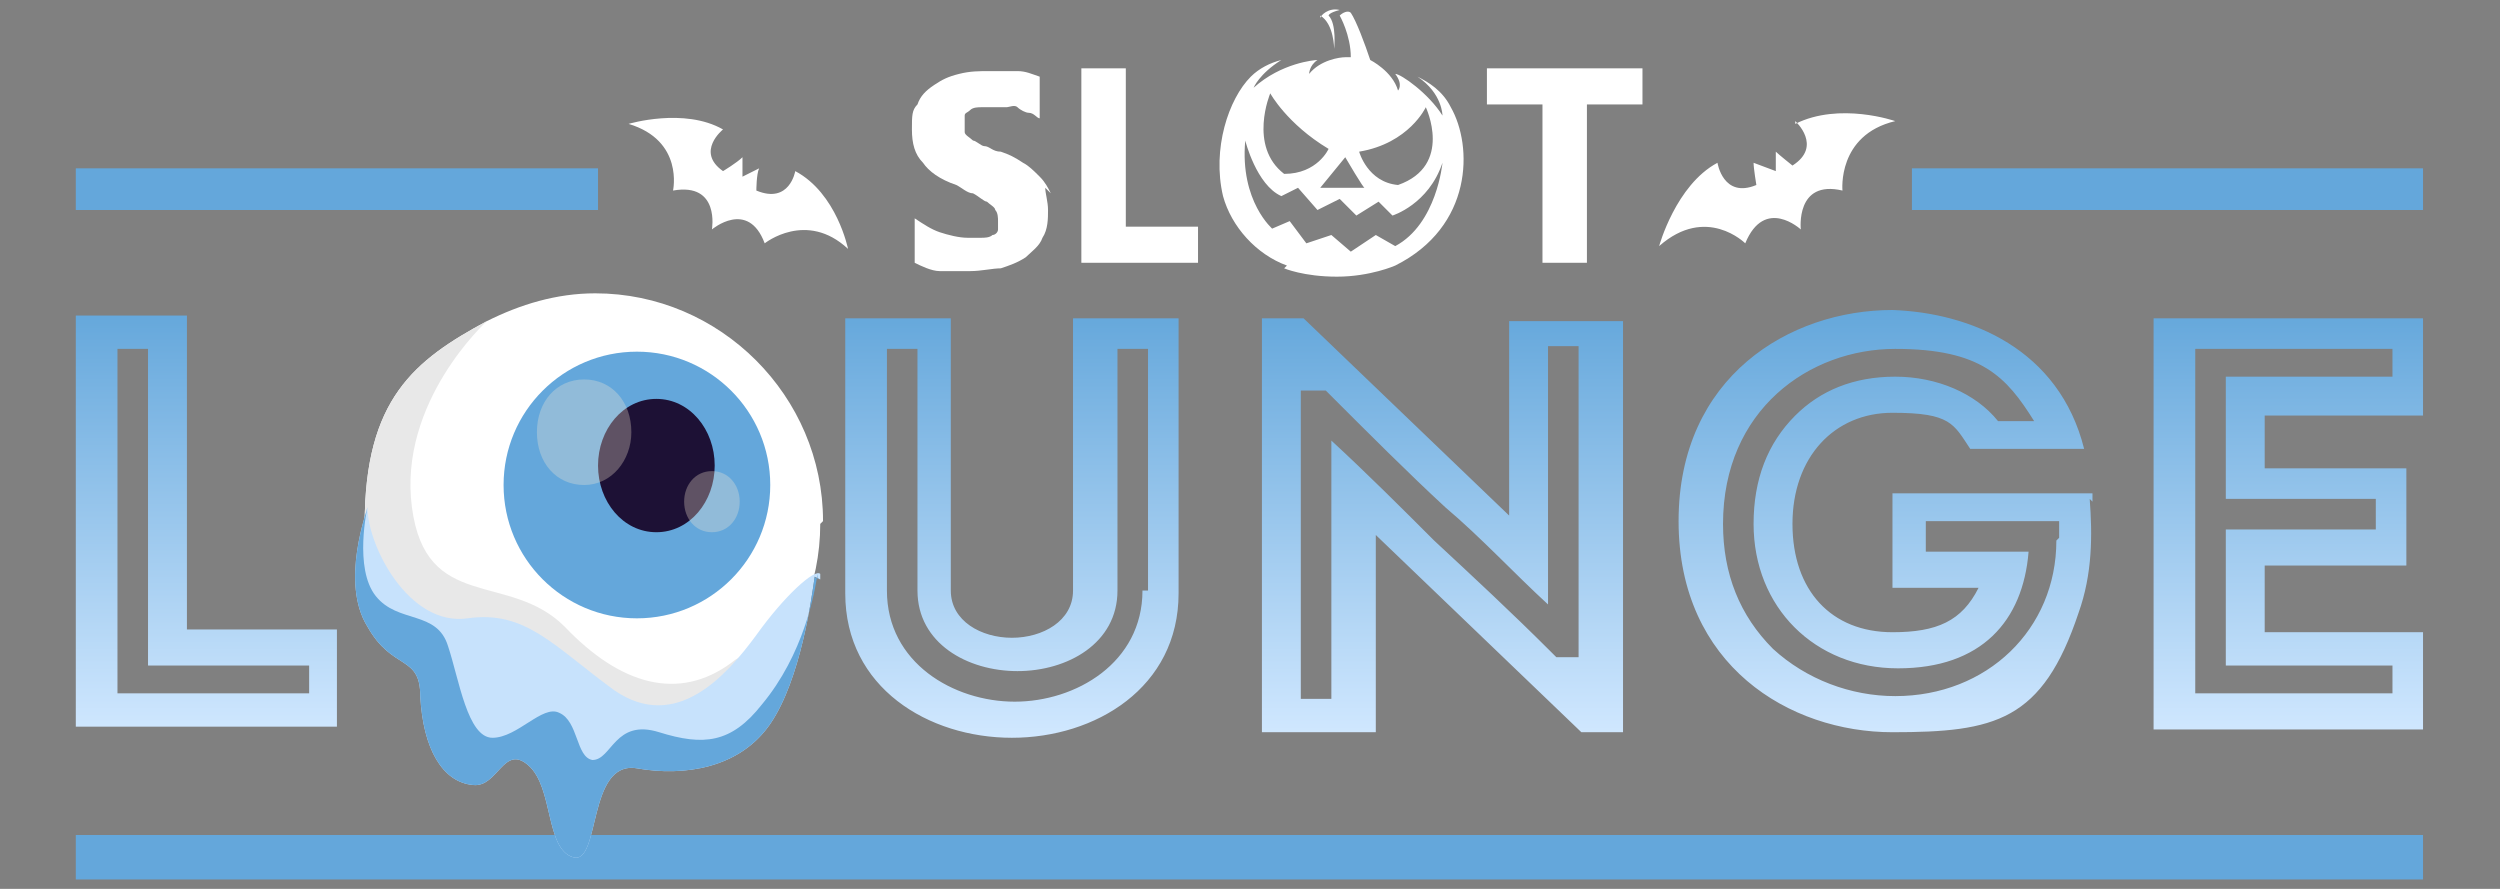 <?xml version="1.0" encoding="UTF-8"?>
<svg xmlns="http://www.w3.org/2000/svg" width="90" height="32" viewBox="0 0 90 32" fill="none">
  <rect x="0" y="0" width="90" height="32" fill="#808080" stroke="none"/>
  <path d="M21.529 7.56H2.729V6.06H21.529V7.56ZM68.829 6.06V7.56H87.229V6.06H68.829ZM2.729 31.66H87.229V30.06H2.729V31.66Z" fill="#64A7DB"></path>
  <path d="M37.629 6.76C37.629 6.96 37.729 7.26 37.729 7.56C37.729 7.86 37.729 8.26 37.529 8.56C37.429 8.86 37.129 9.06 36.929 9.26C36.629 9.46 36.329 9.56 36.029 9.66C35.729 9.66 35.329 9.76 34.929 9.76C34.529 9.76 34.129 9.76 33.829 9.76C33.529 9.76 33.129 9.56 32.929 9.46V7.86C33.229 8.06 33.529 8.26 33.829 8.36C34.129 8.46 34.529 8.56 34.829 8.56C35.129 8.56 35.229 8.56 35.329 8.56C35.429 8.56 35.629 8.56 35.729 8.46C35.829 8.46 35.929 8.36 35.929 8.26C35.929 8.26 35.929 8.06 35.929 7.96C35.929 7.86 35.929 7.66 35.829 7.56C35.829 7.46 35.629 7.36 35.529 7.26C35.429 7.26 35.229 7.06 35.029 6.96C34.829 6.96 34.629 6.76 34.429 6.66C33.829 6.46 33.429 6.16 33.229 5.86C32.929 5.56 32.829 5.16 32.829 4.66C32.829 4.16 32.829 3.96 33.029 3.76C33.129 3.46 33.329 3.26 33.629 3.06C33.929 2.86 34.129 2.76 34.529 2.66C34.929 2.56 35.229 2.56 35.629 2.56C36.029 2.56 36.329 2.56 36.629 2.56C36.929 2.56 37.129 2.66 37.429 2.76V4.26C37.329 4.26 37.229 4.06 37.029 4.06C36.929 4.06 36.729 3.96 36.629 3.86C36.529 3.76 36.329 3.86 36.229 3.86C36.129 3.86 35.929 3.86 35.829 3.86C35.729 3.86 35.529 3.86 35.329 3.86C35.229 3.86 35.029 3.86 34.929 3.96C34.829 4.06 34.729 4.06 34.729 4.16C34.729 4.16 34.729 4.36 34.729 4.46C34.729 4.56 34.729 4.66 34.729 4.76C34.729 4.86 34.929 4.96 35.029 5.06C35.129 5.06 35.329 5.26 35.429 5.26C35.629 5.26 35.729 5.46 36.029 5.46C36.329 5.56 36.529 5.66 36.829 5.86C37.029 5.96 37.229 6.16 37.429 6.36C37.629 6.56 37.729 6.76 37.829 6.96L37.629 6.76Z" fill="white"></path>
  <path d="M40.529 2.46H38.929V9.46H43.129V8.16H40.529V2.46Z" fill="white"></path>
  <path d="M53.529 2.46V3.76H55.529V9.46H57.129V3.76H59.129V2.46H53.529Z" fill="white"></path>
  <path d="M6.729 22.66V11.36H2.729V26.16H12.129V22.66H6.729ZM11.029 24.96H4.229V12.56H5.329V23.96H11.129V24.96H11.029ZM87.229 14.96V11.46H77.529V26.26H87.229V22.76H81.529V20.36H86.629V16.86H81.529V14.96H87.229ZM85.529 18.06V19.06H80.129V23.96H86.129V24.96H79.029V12.56H86.129V13.56H80.129V17.96H85.529V18.06ZM20.729 13.56C18.229 13.56 15.629 15.16 15.629 18.86C15.629 22.56 18.329 24.16 20.729 24.16C23.129 24.16 25.929 22.46 25.929 18.86C25.929 15.26 23.229 13.56 20.729 13.56ZM20.829 22.76C19.829 22.76 18.929 22.46 18.329 21.76C17.629 21.06 17.229 20.06 17.229 18.86C17.229 16.16 19.129 14.96 20.929 14.96C22.729 14.96 24.629 16.16 24.629 18.86C24.629 21.56 22.729 22.76 20.929 22.76H20.829ZM20.829 11.16C17.129 11.16 13.129 13.56 13.129 18.86C13.129 24.16 17.129 26.56 20.829 26.56C24.529 26.56 28.529 24.16 28.529 18.86C28.529 13.56 24.529 11.16 20.829 11.16ZM20.829 25.16C17.829 25.16 14.629 23.16 14.629 18.86C14.629 14.56 17.829 12.56 20.829 12.56C23.829 12.56 23.929 13.16 25.129 14.16C26.429 15.26 27.029 16.96 27.029 18.86C27.029 23.16 23.829 25.16 20.829 25.16ZM38.629 11.46V21.26C38.629 22.36 37.529 22.96 36.429 22.96C35.329 22.96 34.229 22.36 34.229 21.26V11.46H30.429V21.36C30.429 24.76 33.429 26.56 36.429 26.56C39.429 26.56 42.429 24.76 42.429 21.36V11.46H38.629ZM41.129 21.26C41.129 23.86 38.729 25.26 36.529 25.26C34.329 25.26 31.929 23.86 31.929 21.26V12.56H33.029V21.26C33.029 23.16 34.829 24.16 36.629 24.16C38.429 24.16 40.229 23.16 40.229 21.26V12.56H41.329V21.26H41.129ZM54.329 11.46V18.56L46.929 11.46H45.429V26.36H49.529V19.26L56.929 26.36H58.429V11.56H54.329V11.46ZM56.829 23.66H56.029L55.829 23.46C54.429 22.06 53.029 20.76 51.629 19.46C50.429 18.26 49.229 17.06 47.929 15.86V25.16H46.829V14.06H47.729C49.329 15.66 50.729 17.06 52.029 18.26C53.329 19.36 54.529 20.66 55.729 21.76V12.46H56.829V23.56V23.66ZM75.329 18.06V17.76H68.129V21.16H71.229C70.629 22.36 69.729 22.76 68.129 22.76C65.929 22.76 64.529 21.26 64.529 18.86C64.529 16.46 66.029 14.86 68.129 14.86C70.229 14.86 70.329 15.26 70.929 16.16H75.029C74.129 12.56 70.929 11.26 68.129 11.16C64.429 11.16 60.429 13.56 60.429 18.76C60.429 23.96 64.429 26.36 68.129 26.36C71.829 26.36 73.529 25.96 74.829 22.06C75.329 20.66 75.329 19.26 75.229 17.96L75.329 18.06ZM74.029 19.46C74.029 22.66 71.529 25.06 68.229 25.06C66.629 25.06 65.029 24.46 63.829 23.36C62.629 22.16 62.029 20.66 62.029 18.86C62.029 14.76 65.129 12.56 68.229 12.56C71.329 12.56 72.229 13.56 73.229 15.16H71.929C71.129 14.16 69.729 13.56 68.229 13.56C66.729 13.56 65.529 14.06 64.629 14.96C63.629 15.96 63.129 17.26 63.129 18.86C63.129 21.86 65.329 24.06 68.329 24.06C71.329 24.06 72.829 22.36 73.029 19.86H69.329V18.76H74.129V19.36L74.029 19.46Z" fill="url(#paint0_linear_76642_50256)"></path>
  <path d="M29.529 18.86C29.529 21.06 28.629 23.06 27.329 24.46C25.829 26.06 23.729 27.06 21.329 27.06C16.829 27.06 13.129 23.36 13.129 18.86C13.129 14.36 14.929 12.96 17.529 11.56C18.729 10.96 20.029 10.56 21.429 10.56C25.929 10.56 29.629 14.26 29.629 18.76L29.529 18.86Z" fill="white"></path>
  <path d="M27.329 24.46C25.829 26.06 23.729 27.06 21.329 27.06C16.829 27.06 13.129 23.36 13.129 18.86C13.129 14.36 14.929 12.96 17.529 11.56C17.529 11.56 14.329 14.46 14.829 18.26C15.329 22.06 18.329 20.56 20.329 22.56C22.329 24.66 24.429 25.26 26.329 23.86C27.029 23.26 27.529 23.76 27.429 24.46H27.329Z" fill="#E8E8E8"></path>
  <path d="M22.929 22.26C25.58 22.26 27.729 20.111 27.729 17.46C27.729 14.809 25.58 12.66 22.929 12.66C20.278 12.66 18.129 14.809 18.129 17.46C18.129 20.111 20.278 22.26 22.929 22.26Z" fill="#64A7DB"></path>
  <path d="M25.729 16.76C25.729 18.06 24.829 19.16 23.629 19.16C22.429 19.16 21.529 18.06 21.529 16.76C21.529 15.46 22.429 14.36 23.629 14.36C24.829 14.36 25.729 15.46 25.729 16.76Z" fill="#1D1135"></path>
  <g style="mix-blend-mode:screen" opacity="0.3">
    <path d="M22.729 15.56C22.729 16.56 22.029 17.46 21.029 17.46C20.029 17.46 19.329 16.66 19.329 15.56C19.329 14.46 20.029 13.66 21.029 13.66C22.029 13.66 22.729 14.46 22.729 15.56Z" fill="#FAECD3"></path>
  </g>
  <g style="mix-blend-mode:screen" opacity="0.3">
    <path d="M26.629 18.06C26.629 18.66 26.229 19.16 25.629 19.16C25.029 19.16 24.629 18.66 24.629 18.06C24.629 17.46 25.029 16.96 25.629 16.96C26.229 16.96 26.629 17.46 26.629 18.06Z" fill="#FAECD3"></path>
  </g>
  <path d="M29.329 20.76C29.229 21.46 28.829 24.46 27.729 26.06C26.629 27.66 24.629 27.96 22.929 27.66C21.129 27.36 21.629 31.16 20.629 30.86C19.629 30.56 19.929 28.36 19.029 27.56C18.129 26.76 17.929 28.36 17.029 28.26C15.929 28.16 15.229 26.96 15.129 25.06C15.129 23.56 14.129 24.16 13.229 22.56C12.229 20.96 13.229 18.36 13.229 18.26C13.229 19.66 14.729 22.56 16.829 22.26C18.929 21.96 19.929 23.26 22.129 24.86C24.329 26.36 26.129 24.36 27.229 22.86C28.229 21.46 29.329 20.46 29.529 20.66C29.529 20.66 29.529 20.66 29.529 20.86L29.329 20.76Z" fill="#C7E2FC"></path>
  <path d="M29.329 20.76C29.229 21.46 28.829 24.46 27.729 26.06C26.629 27.66 24.629 27.96 22.929 27.66C21.129 27.36 21.629 31.16 20.629 30.86C19.629 30.56 19.929 28.36 19.029 27.56C18.129 26.76 17.929 28.36 17.029 28.26C15.929 28.16 15.229 26.96 15.129 25.06C15.129 23.56 14.129 24.16 13.229 22.56C12.229 20.96 13.229 18.36 13.229 18.26C13.229 18.26 12.729 20.46 13.529 21.46C14.329 22.46 15.729 21.96 16.129 23.26C16.529 24.46 16.829 26.56 17.729 26.56C18.629 26.56 19.529 25.36 20.129 25.66C20.829 25.96 20.729 27.26 21.329 27.36C22.029 27.36 22.129 25.86 23.729 26.36C25.329 26.86 26.329 26.76 27.429 25.36C28.929 23.56 29.329 21.36 29.429 20.66C29.429 20.66 29.429 20.66 29.429 20.86L29.329 20.76Z" fill="#64A7DB"></path>
  <path d="M47.529 0.66C47.529 0.56 47.829 0.26 48.229 0.36C47.829 0.46 47.829 0.56 47.829 0.56C48.129 0.86 48.029 1.76 48.029 1.76C48.029 1.76 48.029 0.86 47.529 0.56V0.66ZM46.329 9.56C45.229 9.16 44.329 8.16 44.029 7.06C43.629 5.36 44.229 3.56 45.029 2.76C45.329 2.46 45.729 2.26 46.129 2.16C45.329 2.66 45.129 3.16 45.129 3.16C46.129 2.26 47.329 2.16 47.429 2.16C47.129 2.36 47.129 2.66 47.129 2.66C47.529 2.16 48.229 2.06 48.429 2.06H48.629C48.629 1.26 48.229 0.56 48.229 0.56C48.329 0.46 48.529 0.36 48.629 0.46C48.829 0.76 49.129 1.56 49.329 2.16C49.329 2.16 50.129 2.56 50.329 3.26C50.329 3.26 50.529 3.06 50.229 2.66C50.429 2.66 51.429 3.36 51.929 4.16C51.929 4.16 51.929 3.36 51.029 2.76C51.429 2.96 51.929 3.26 52.229 3.86C53.029 5.26 53.029 8.16 50.229 9.56C50.229 9.56 49.329 9.96 48.129 9.96C46.929 9.96 46.229 9.66 46.229 9.66L46.329 9.56ZM48.929 5.46C48.929 5.46 49.229 6.56 50.329 6.66C52.329 5.96 51.329 3.86 51.329 3.86C51.329 3.86 50.729 5.16 48.929 5.46ZM48.429 5.66L47.529 6.76H49.129C49.129 6.86 48.429 5.66 48.429 5.66ZM46.229 6.26C47.429 6.26 47.829 5.36 47.829 5.36C46.329 4.46 45.729 3.36 45.729 3.36C45.729 3.36 44.929 5.26 46.229 6.26ZM45.729 8.26L46.429 7.96L47.029 8.76L47.929 8.46L48.629 9.06L49.529 8.46L50.229 8.86C51.729 8.06 51.929 5.86 51.929 5.86C51.429 7.36 50.129 7.76 50.129 7.76L49.629 7.26L48.829 7.76L48.229 7.16L47.429 7.56L46.729 6.76L46.129 7.06C45.229 6.66 44.829 5.06 44.829 5.06C44.629 7.26 45.829 8.26 45.829 8.26H45.729ZM64.629 4.36C64.629 4.36 65.629 5.26 64.529 5.96C64.529 5.96 64.029 5.56 63.929 5.46V6.16L63.129 5.86C63.129 6.06 63.229 6.66 63.229 6.66C62.029 7.16 61.829 5.86 61.829 5.86C60.329 6.66 59.729 8.86 59.729 8.86C61.429 7.36 62.829 8.76 62.829 8.76C63.529 7.06 64.829 8.26 64.829 8.26C64.829 8.26 64.629 6.46 66.329 6.86C66.329 6.86 66.129 4.86 68.229 4.36C68.229 4.36 66.229 3.66 64.629 4.46V4.36ZM28.629 6.16C28.629 6.16 28.429 7.36 27.229 6.86C27.229 6.86 27.229 6.26 27.329 6.06L26.729 6.36V5.66C26.529 5.86 26.029 6.16 26.029 6.16C25.029 5.46 26.029 4.66 26.029 4.66C24.629 3.86 22.629 4.46 22.629 4.46C24.629 5.06 24.229 6.86 24.229 6.86C25.929 6.56 25.629 8.26 25.629 8.26C25.629 8.26 26.929 7.16 27.529 8.76C27.529 8.76 29.029 7.56 30.529 8.96C30.529 8.96 30.129 6.96 28.629 6.16Z" fill="white"></path>
  <defs>
    <linearGradient id="paint0_linear_76642_50256" x1="45.029" y1="11.16" x2="45.029" y2="26.56" gradientUnits="userSpaceOnUse">
      <stop stop-color="#64A7DB"></stop>
      <stop offset="1" stop-color="#D1E8FF"></stop>
    </linearGradient>
  </defs>
</svg>
